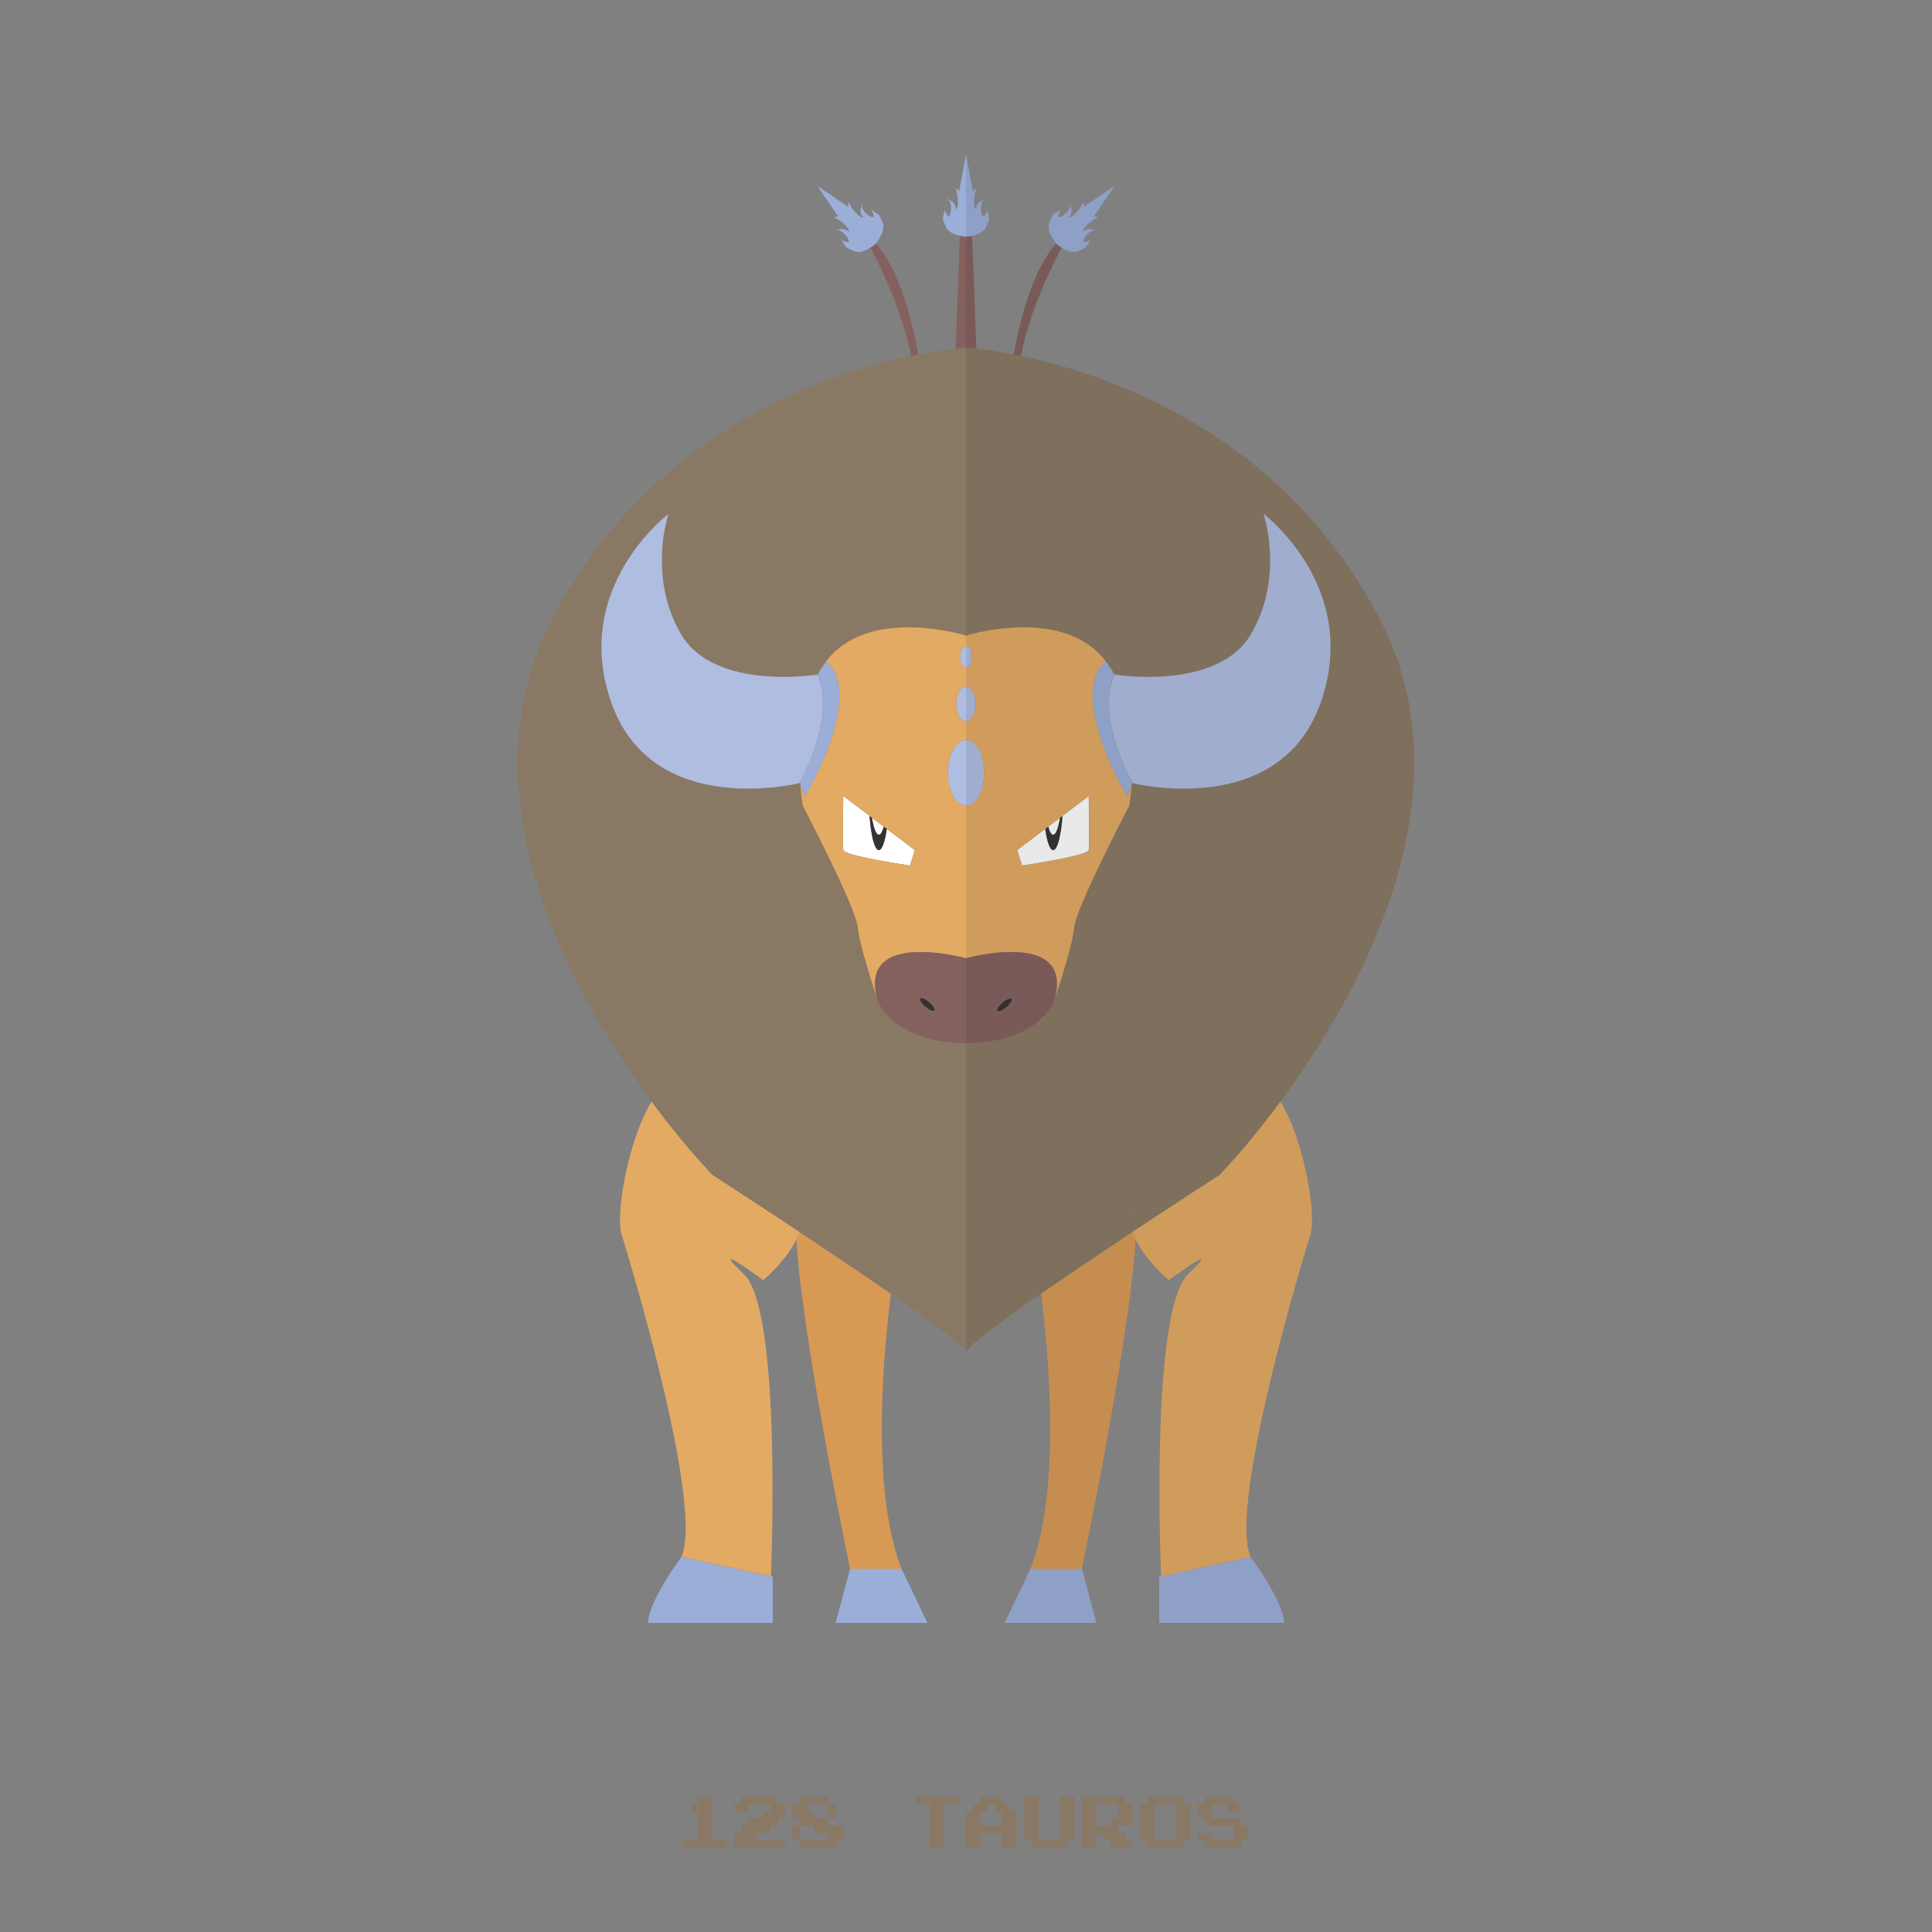 <?xml version="1.0" ?><svg id="pkflt" viewBox="0 0 500 500" xmlns="http://www.w3.org/2000/svg"><rect x="0" y="0" width="500" height="500" fill="#808080" stroke="none"/><defs><style>.cls-1{fill:#9aaed8;}.cls-2{fill:#e3aa63;}.cls-3{fill:#d89955;}.cls-4{fill:#897864;}.cls-5{fill:#afbde1;}.cls-6{fill:#fff;}.cls-7{fill:#333;}.cls-8{fill:#84615e;}.cls-9{opacity:0.1;}.cls-10{fill:#1a1a1a;}</style></defs><title/><path class="cls-1" d="M199.51,408l-19.19-4.23-3.94-.85S168,414,167.67,420H200V408l-0.49-.11V408Z"/><path class="cls-2" d="M199.51,407.89l-19.19-4.15L199.51,408v-0.07Z"/><polygon class="cls-1" points="240 420 233.33 406 220 406 216.25 420 240 420"/><path class="cls-3" d="M230.56,334.84c-7.44-5.17-16-10.91-23.69-16a17.16,17.16,0,0,1-.79,1.9C207.73,347.21,220,406,220,406h13.33C225.51,386.2,228.44,351.79,230.56,334.84Z"/><path class="cls-2" d="M184.33,304a203.69,203.69,0,0,1-15.67-18.94c-5.83,9.28-9.55,29-7.73,34.68,2.29,7.18,21.16,70.06,15.45,83.14l3.94,0.87,19.19,4.15c0.1-2.43,2.82-68.86-7-78.17-10-9.49,5,1.57,5,1.57s5.83-4.81,8.64-10.59c-0.05-.87-0.1-1.71-0.13-2.51C194,310.27,184.33,304,184.33,304Z"/><path class="cls-2" d="M206,318.19c0,0.8.08,1.64,0.13,2.51a17.16,17.16,0,0,0,.79-1.9Z"/><path class="cls-4" d="M247.3,90.25c-2.14.24-5.46,0.69-9.66,1.51l-1.9.38C212.86,96.94,168,112.22,143,160c-24.06,46,5.53,97.88,25.65,125.06A203.69,203.69,0,0,0,184.33,304S194,310.27,206,318.19c-0.07-1.72-.07-3.26,0-4.6l1.62,1.66a11.75,11.75,0,0,1-.68,3.55c7.71,5.12,16.25,10.87,23.69,16C241.47,342.41,250,348.74,250,350V90S249,90.05,247.3,90.25Z"/><path class="cls-4" d="M206,318.19l0.92,0.61a11.75,11.75,0,0,0,.68-3.55l-1.62-1.66C205.88,314.93,205.89,316.47,206,318.19Z"/><path class="cls-5" d="M245.33,200c0,4.69,2.09,8.5,4.67,8.5v-17C247.42,191.5,245.33,195.31,245.33,200Z"/><path class="cls-5" d="M247.5,182.17c0,2.51,1.12,4.55,2.5,4.55v-9.11C248.62,177.61,247.5,179.65,247.5,182.17Z"/><path class="cls-5" d="M248.46,170c0,1.55.69,2.81,1.54,2.81v-5.62C249.15,167.19,248.46,168.45,248.46,170Z"/><path class="cls-6" d="M227.44,220c-1.11,0-2-3.7-2.4-8.86L218.25,206s-0.25,12.5,0,14,17.25,4,17.25,4l1.25-4-7.25-5.48C229,217.84,228.29,220,227.44,220Z"/><path class="cls-7" d="M227.44,220c0.85,0,1.6-2.16,2.06-5.48l-0.81-.61c-0.35,1.31-.79,2.09-1.25,2.09-0.69,0-1.31-1.7-1.7-4.33l-0.7-.53C225.4,216.3,226.34,220,227.44,220Z"/><path class="cls-6" d="M227.44,216c0.47,0,.9-0.78,1.25-2.09l-3-2.24C226.14,214.3,226.75,216,227.44,216Z"/><path class="cls-2" d="M211.61,174.52l2.18-3.36A25.44,25.44,0,0,0,211.61,174.52Z"/><path class="cls-2" d="M214.75,170c-0.33.37-.64,0.76-0.94,1.15C223.94,180,208.33,206,208.33,206l-1.2-2.75c0.26,3.22.62,5.25,0.62,5.25S221.5,234.75,222,240c0.44,4.62,4.15,15.82,5,18.44C222.22,240.32,250,248,250,248V208.5c-2.58,0-4.67-3.81-4.67-8.5s2.09-8.5,4.67-8.5v-4.78c-1.38,0-2.5-2-2.5-4.55s1.12-4.55,2.5-4.55v-4.8c-0.85,0-1.54-1.26-1.54-2.81s0.69-2.81,1.54-2.81V164.5S226.25,157,214.75,170Zm20.75,54s-17-2.5-17.25-4,0-14,0-14l6.79,5.14,0.7,0.53,3,2.24,0.81,0.61,7.25,5.48Z"/><path class="cls-8" d="M227,258.44c0.07,0.25.11,0.48,0.19,0.73,0,0,4,10.58,22.78,10.83V248S222.22,240.32,227,258.44Zm11.15,0c0.27-.32,1.31.11,2.32,1s1.6,1.8,1.33,2.13-1.31-.11-2.32-1S237.9,258.78,238.18,258.46Z"/><ellipse class="cls-7" cx="240" cy="260" rx="0.76" ry="2.39" transform="translate(-113.52 274.97) rotate(-49.72)"/><path class="cls-1" d="M211.61,174.52l0,0h0Z"/><path class="cls-1" d="M206.88,202.67l0.25,0.58c0-.29,0-0.6-0.07-0.91Z"/><path class="cls-1" d="M213.81,171.14v0h0Z"/><path class="cls-1" d="M213.81,171.15h0l-2.18,3.36,0,0c4.52,10.61-3.23,25.43-4.53,27.78,0,0.31,0,.62.07,0.91l1.2,2.75S223.94,180,213.81,171.15Z"/><polygon class="cls-5" points="211.6 174.56 211.59 174.55 211.59 174.56 211.6 174.56"/><path class="cls-5" d="M207,201.77l-0.15.9,0.19-.33C207.06,202.15,207,202,207,201.77Z"/><path class="cls-5" d="M211.6,174.56h0S184.83,179,176.17,164,173,133,173,133s-25.5,19.17-14.67,49.17,48.55,20.5,48.55,20.5l0.15-.9c0,0.19,0,.38,0,0.56C208.37,200,216.12,185.16,211.6,174.56Z"/><path class="cls-8" d="M247.3,90.25C249,90.05,250,90,250,90V61.25a11.29,11.29,0,0,1-1.58-.24Z"/><path class="cls-1" d="M248.14,49.86a0.8,0.8,0,0,0-.84-1c1.3,3.25.2,6.5,0,4.75s-3.3-2.5-1.92-1.87S246,57.5,245,55.5a5.58,5.58,0,0,1-.47-1.19c-0.76,2.79-.59,2.13.22,4.32,0.53,1.43,2.32,2.09,3.67,2.39a11.29,11.29,0,0,0,1.58.24V40S248.4,48.4,248.14,49.86Z"/><path class="cls-8" d="M226.52,63.15a11.25,11.25,0,0,1-1.26.93c3.09,5.88,8.5,17.22,10.49,28.05l1.9-.38c-1.51-8.42-4.78-21.81-11-28.73Z"/><path class="cls-1" d="M228.39,57.56c-1-2.11-.39-1.77-2.88-3.21a5.62,5.62,0,0,1,.51,1.16c0.71,2.12-3.45-1-2.91-2.39s-1.13,1.3,0,2.68-2-.14-3.36-3.36a0.82,0.82,0,0,0,.1,1.32c-1.18-.83-8.32-5.65-8.32-5.65s4.8,7.07,5.66,8.29a0.8,0.8,0,0,0-1.29-.1c3.22,1.38,4.74,4.45,3.36,3.36s-4.1.56-2.69,0,4.51,3.62,2.39,2.92a5.59,5.59,0,0,1-1.17-.51c1.44,2.51,1.09,1.92,3.21,2.9,1.39,0.64,3.14-.18,4.3-0.92a11.25,11.25,0,0,0,1.26-.93l0.11-.12C227.13,62.42,229.33,59.6,228.39,57.56Z"/><path class="cls-1" d="M300.5,408l19.19-4.23,3.94-.85S332,414,332.33,420H300V408l0.49-.11V408Z"/><path class="cls-2" d="M300.49,407.89l19.19-4.15L300.5,408v-0.07Z"/><polygon class="cls-1" points="260 420 266.67 406 280 406 283.75 420 260 420"/><path class="cls-3" d="M269.44,334.84c7.44-5.17,16-10.91,23.69-16a17.16,17.16,0,0,0,.79,1.9C292.27,347.21,280,406,280,406H266.67C274.49,386,271.56,351.79,269.44,334.84Z"/><path class="cls-2" d="M315.68,304a203.69,203.69,0,0,0,15.67-18.94c5.83,9.28,9.55,29,7.73,34.68-2.29,7.18-21.16,70.06-15.45,83.14l-3.94.87-19.19,4.15c-0.1-2.43-2.82-68.86,7-78.17,10-9.49-5,1.57-5,1.57s-5.83-4.81-8.64-10.59c0.05-.87.1-1.71,0.13-2.51C306,310.27,315.68,304,315.68,304Z"/><path class="cls-2" d="M294,318.19c0,0.8-.08,1.64-0.13,2.51a17.16,17.16,0,0,1-.79-1.9Z"/><path class="cls-4" d="M252.7,90.25c2.14,0.24,5.46.69,9.66,1.51l1.9,0.38C287.14,96.94,332,112.22,357,160c24.06,46-5.53,97.88-25.65,125.06A203.69,203.69,0,0,1,315.68,304S306,310.27,294,318.19c0.07-1.72.07-3.26,0-4.6l-1.62,1.66a11.75,11.75,0,0,0,.68,3.55c-7.71,5.12-16.25,10.87-23.69,16C258.53,342.41,250,348.74,250,350V90S251,90.05,252.7,90.25Z"/><path class="cls-4" d="M294,318.19l-0.92.61a11.75,11.75,0,0,1-.68-3.55l1.62-1.66C294.12,314.93,294.12,316.47,294,318.19Z"/><path class="cls-5" d="M254.67,200c0,4.69-1.67,8.5-4.67,8.5v-17C253,191.5,254.67,195.31,254.67,200Z"/><path class="cls-5" d="M252.5,182.17c0,2.51-1.5,4.55-2.5,4.55v-9.11C251,177.61,252.5,179.65,252.5,182.17Z"/><path class="cls-5" d="M251.54,170c0,1.55-.54,2.81-1.54,2.81v-5.62C251,167.19,251.54,168.45,251.54,170Z"/><path class="cls-6" d="M272.56,220c1.11,0,2-3.7,2.4-8.86l6.79-5.14s0.25,12.5,0,14-17.25,4-17.25,4l-1.25-4,7.25-5.48C271,217.84,271.71,220,272.56,220Z"/><path class="cls-7" d="M272.56,220c-0.85,0-1.6-2.16-2.06-5.48l0.81-.61c0.35,1.31.79,2.09,1.25,2.09,0.69,0,1.31-1.7,1.7-4.33l0.7-.53C274.61,216.3,273.66,220,272.56,220Z"/><path class="cls-6" d="M272.56,216c-0.47,0-.9-0.78-1.25-2.09l3-2.24C273.86,214.3,273.25,216,272.56,216Z"/><path class="cls-2" d="M288.39,174.52l-2.18-3.36A25.44,25.44,0,0,1,288.39,174.52Z"/><path class="cls-2" d="M250,164.5v2.69c1,0,1.54,1.26,1.54,2.81s-0.54,2.81-1.54,2.81v4.8c1,0,2.5,2,2.5,4.55s-1.5,4.55-2.5,4.55v4.78c3,0,4.67,3.81,4.67,8.5s-1.67,8.5-4.67,8.5V248s27.78-7.68,23,10.44c0.88-2.62,4.59-13.82,5-18.44,0.5-5.25,14.25-31.5,14.25-31.5s0.36-2,.62-5.25l-1.2,2.75s-15.61-26-5.47-34.85c-0.3-.39-0.61-0.77-0.94-1.15C273.75,157,250,164.5,250,164.5ZM263.25,220l7.25-5.48,0.81-.61,3-2.24,0.7-.53,6.79-5.14s0.25,12.5,0,14-17.25,4-17.25,4Z"/><path class="cls-8" d="M250,248v22c19-.25,22.78-10.83,22.78-10.83,0.08-.26.12-0.49,0.19-0.73C277.78,240.32,250,248,250,248Zm10.49,12.58c-1,.85-2,1.28-2.32,1s0.32-1.27,1.33-2.13,2-1.28,2.32-1S261.5,259.73,260.49,260.58Z"/><ellipse class="cls-7" cx="260" cy="260" rx="2.39" ry="0.76" transform="translate(-106.45 229.78) rotate(-40.28)"/><path class="cls-1" d="M288.39,174.52l0,0h0Z"/><path class="cls-1" d="M293.12,202.67l-0.25.58c0-.29,0-0.6.07-0.91Z"/><path class="cls-1" d="M286.2,171.14v0h0Z"/><path class="cls-1" d="M286.19,171.15h0l2.18,3.36,0,0c-4.52,10.61,3.23,25.43,4.53,27.78,0,0.31,0,.62-0.07.91l-1.2,2.75S276.06,180,286.19,171.15Z"/><polygon class="cls-5" points="288.4 174.56 288.41 174.55 288.41 174.56 288.4 174.56"/><path class="cls-5" d="M293,201.77l0.15,0.9-0.19-.33C292.95,202.15,293,202,293,201.77Z"/><path class="cls-5" d="M288.4,174.56h0S315.17,179,323.83,164,327,133,327,133s25.5,19.17,14.67,49.17-48.55,20.5-48.55,20.5l-0.15-.9c0,0.19,0,.38,0,0.56C291.63,200,283.88,185.16,288.4,174.56Z"/><path class="cls-8" d="M252.7,90.25C251,90.05,250,90,250,90V61.25a11.29,11.29,0,0,0,1.58-.24Z"/><path class="cls-1" d="M251.86,49.86a0.8,0.8,0,0,1,.84-1c-1.3,3.25-.2,6.5,0,4.75s3.3-2.5,1.92-1.87S254,57.5,255,55.5a5.58,5.58,0,0,0,.47-1.19c0.76,2.79.59,2.13-.22,4.32-0.53,1.43-2.32,2.09-3.67,2.39a11.29,11.29,0,0,1-1.58.24V40S251.6,48.4,251.86,49.86Z"/><path class="cls-8" d="M273.48,63.15a11.25,11.25,0,0,0,1.26.93c-3.09,5.88-8.5,17.22-10.49,28.05l-1.9-.38c1.51-8.42,4.78-21.81,11-28.73Z"/><path class="cls-1" d="M271.61,57.56c1-2.11.39-1.77,2.88-3.21a5.62,5.62,0,0,0-.51,1.16c-0.71,2.12,3.45-1,2.91-2.39s1.13,1.3,0,2.68,2-.14,3.36-3.36a0.82,0.82,0,0,1-.1,1.32c1.18-.83,8.32-5.65,8.32-5.65s-4.8,7.07-5.66,8.29a0.8,0.8,0,0,1,1.29-.1c-3.22,1.38-4.74,4.45-3.36,3.36s4.1,0.56,2.69,0-4.51,3.62-2.39,2.92a5.59,5.59,0,0,0,1.17-.51c-1.44,2.51-1.09,1.92-3.21,2.9-1.39.64-3.14-.18-4.3-0.92a11.25,11.25,0,0,1-1.26-.93L273.38,63C272.87,62.42,270.67,59.6,271.61,57.56Z"/><g class="cls-9"><path class="cls-10" d="M300.5,408l19.19-4.23,3.94-.85S332,414,332.33,420H300V408l0.49-.11V408Z"/><path class="cls-10" d="M300.49,407.89l19.19-4.15L300.5,408v-0.07Z"/><polygon class="cls-10" points="260 420 266.67 406 280 406 283.75 420 260 420"/><path class="cls-10" d="M269.44,334.84c7.44-5.17,16-10.91,23.69-16a17.16,17.16,0,0,0,.79,1.9C292.27,347.21,280,406,280,406H266.67C274.49,386,271.56,351.79,269.44,334.84Z"/><path class="cls-10" d="M315.68,304a203.69,203.69,0,0,0,15.67-18.94c5.83,9.28,9.55,29,7.73,34.68-2.29,7.18-21.16,70.06-15.45,83.14l-3.94.87-19.19,4.15c-0.1-2.43-2.82-68.86,7-78.17,10-9.49-5,1.57-5,1.57s-5.83-4.81-8.64-10.59c0.05-.87.1-1.71,0.13-2.51C306,310.27,315.68,304,315.68,304Z"/><path class="cls-10" d="M294,318.19c0,0.8-.08,1.64-0.13,2.51a17.16,17.16,0,0,1-.79-1.9Z"/><path class="cls-10" d="M252.7,90.25c2.14,0.24,5.46.69,9.66,1.51l1.9,0.38C287.14,96.94,332,112.22,357,160c24.06,46-5.53,97.88-25.65,125.06A203.69,203.69,0,0,1,315.68,304S306,310.27,294,318.19c0.07-1.72.07-3.26,0-4.6l-1.62,1.66a11.75,11.75,0,0,0,.68,3.55c-7.71,5.12-16.25,10.87-23.69,16C258.53,342.41,250,348.74,250,350V90S251,90.05,252.7,90.25Z"/><path class="cls-10" d="M294,318.19l-0.92.61a11.75,11.75,0,0,1-.68-3.55l1.62-1.66C294.12,314.93,294.12,316.47,294,318.19Z"/><path class="cls-10" d="M254.67,200c0,4.69-1.67,8.5-4.67,8.5v-17C253,191.5,254.67,195.31,254.67,200Z"/><path class="cls-10" d="M252.5,182.17c0,2.51-1.5,4.55-2.5,4.55v-9.11C251,177.61,252.5,179.65,252.5,182.17Z"/><path class="cls-10" d="M251.54,170c0,1.55-.54,2.81-1.54,2.81v-5.62C251,167.19,251.54,168.45,251.54,170Z"/><path class="cls-10" d="M272.56,220c1.11,0,2-3.7,2.4-8.86l6.79-5.14s0.25,12.5,0,14-17.25,4-17.25,4l-1.25-4,7.25-5.48C271,217.84,271.71,220,272.56,220Z"/><path class="cls-10" d="M272.56,220c-0.85,0-1.6-2.16-2.06-5.48l0.81-.61c0.35,1.31.79,2.09,1.25,2.09,0.69,0,1.31-1.7,1.7-4.33l0.7-.53C274.61,216.3,273.66,220,272.56,220Z"/><path class="cls-10" d="M272.56,216c-0.47,0-.9-0.78-1.25-2.09l3-2.24C273.86,214.3,273.25,216,272.56,216Z"/><path class="cls-10" d="M288.39,174.52l-2.18-3.36A25.44,25.44,0,0,1,288.39,174.52Z"/><path class="cls-10" d="M250,164.5v2.69c1,0,1.54,1.26,1.54,2.81s-0.54,2.81-1.54,2.81v4.8c1,0,2.5,2,2.5,4.55s-1.5,4.55-2.5,4.55v4.78c3,0,4.67,3.81,4.67,8.5s-1.67,8.5-4.67,8.5V248s27.78-7.68,23,10.44c0.88-2.62,4.59-13.82,5-18.44,0.5-5.25,14.25-31.5,14.25-31.5s0.36-2,.62-5.25l-1.2,2.75s-15.61-26-5.47-34.85c-0.3-.39-0.61-0.77-0.94-1.15C273.75,157,250,164.5,250,164.5ZM263.25,220l7.25-5.48,0.81-.61,3-2.24,0.7-.53,6.79-5.14s0.25,12.5,0,14-17.25,4-17.25,4Z"/><path class="cls-10" d="M250,248v22c19-.25,22.78-10.83,22.78-10.83,0.08-.26.12-0.49,0.19-0.73C277.78,240.32,250,248,250,248Zm10.49,12.58c-1,.85-2,1.28-2.32,1s0.32-1.27,1.33-2.13,2-1.28,2.32-1S261.5,259.73,260.49,260.58Z"/><ellipse class="cls-10" cx="260" cy="260" rx="2.39" ry="0.76" transform="translate(-106.45 229.78) rotate(-40.28)"/><path class="cls-10" d="M288.39,174.52l0,0h0Z"/><path class="cls-10" d="M293.12,202.67l-0.25.58c0-.29,0-0.6.07-0.91Z"/><path class="cls-10" d="M286.2,171.14v0h0Z"/><path class="cls-10" d="M286.19,171.15h0l2.18,3.36,0,0c-4.52,10.61,3.23,25.43,4.53,27.78,0,0.31,0,.62-0.07.91l-1.2,2.75S276.06,180,286.19,171.15Z"/><polygon class="cls-10" points="288.4 174.56 288.41 174.55 288.41 174.56 288.4 174.56"/><path class="cls-10" d="M293,201.77l0.15,0.9-0.19-.33C292.95,202.15,293,202,293,201.77Z"/><path class="cls-10" d="M288.4,174.56h0S315.17,179,323.83,164,327,133,327,133s25.5,19.17,14.67,49.17-48.55,20.5-48.55,20.5l-0.15-.9c0,0.19,0,.38,0,0.56C291.63,200,283.88,185.16,288.4,174.56Z"/><path class="cls-10" d="M252.7,90.25C251,90.05,250,90,250,90V61.25a11.29,11.29,0,0,0,1.58-.24Z"/><path class="cls-10" d="M251.86,49.86a0.8,0.8,0,0,1,.84-1c-1.3,3.25-.2,6.5,0,4.75s3.3-2.5,1.92-1.87S254,57.5,255,55.5a5.58,5.58,0,0,0,.47-1.19c0.76,2.79.59,2.13-.22,4.32-0.53,1.43-2.32,2.09-3.67,2.39a11.29,11.29,0,0,1-1.58.24V40S251.6,48.4,251.86,49.86Z"/><path class="cls-10" d="M273.48,63.15a11.25,11.25,0,0,0,1.26.93c-3.09,5.88-8.5,17.22-10.49,28.05l-1.9-.38c1.51-8.42,4.78-21.81,11-28.73Z"/><path class="cls-10" d="M271.61,57.56c1-2.11.39-1.77,2.88-3.21a5.62,5.62,0,0,0-.51,1.16c-0.71,2.12,3.45-1,2.91-2.39s1.13,1.3,0,2.68,2-.14,3.36-3.36a0.82,0.82,0,0,1-.1,1.32c1.18-.83,8.32-5.65,8.32-5.65s-4.8,7.07-5.66,8.29a0.8,0.8,0,0,1,1.29-.1c-3.22,1.38-4.74,4.45-3.36,3.36s4.1,0.56,2.69,0-4.51,3.62-2.39,2.92a5.59,5.59,0,0,0,1.17-.51c-1.44,2.51-1.09,1.92-3.21,2.9-1.39.64-3.14-.18-4.3-0.92a11.25,11.25,0,0,1-1.26-.93L273.38,63C272.87,62.42,270.67,59.6,271.61,57.56Z"/></g><path class="cls-4" d="M180.63,465.94V465h3.75v11.25h3.75v1.88H176.88v-1.87h3.75v-7.5h-1.87v-1.87h1.88v-0.94Z"/><path class="cls-4" d="M191.88,465.94V465h9.38v1.88h1.88v3.75h-1.87v1.88h-1.87v1.88h-3.75v1.88h7.5v1.88H190v-3.75h1.88V472.5h1.88v-1.87h3.75v-1.87h1.88v-1.87h-5.62v1.88H190v-1.87h1.88v-0.94Z"/><path class="cls-4" d="M206.88,465.94V465h7.5v1.88h1.88v3.75h-1.87v1.88h3.75v3.75h-1.87v1.88h-9.37v-1.87H205V472.5h1.88v-1.87H205v-3.75h1.88v-0.94Zm3.75,7.5V472.5h-3.75v3.75h7.5v-1.87h-3.75v-0.94Zm3.75-4.69v-1.87h-5.62v1.88h1.88v1.88h3.75v-1.87Z"/><path class="cls-4" d="M236.88,465.94V465h11.25v1.88h-3.75v11.25h-3.75V466.88h-3.75v-0.94Z"/><path class="cls-4" d="M253.75,465.94V465h5.63v1.88h1.88v1.88h1.88v9.38h-3.75v-3.75h-5.62v3.75H250v-9.37h1.88v-1.87h1.88v-0.94Zm3.75,1.88v-0.94h-1.87v1.88h-1.87v3.75h5.63v-3.75H257.5v-0.94Z"/><path class="cls-4" d="M265,470.63V465h3.75v11.25h5.63V465h3.75v11.25h-1.87v1.88h-9.37v-1.87H265v-5.62Z"/><path class="cls-4" d="M280,471.56V465h11.25v1.88h1.88v5.63h-3.75v1.88h1.88v1.88h1.88v1.88H287.5v-1.87h-1.87v-1.87h-1.87v3.75H280v-6.56Zm9.38-2.81v-1.87h-5.62v5.63h3.75v-1.87h1.88v-1.87Z"/><path class="cls-4" d="M296.88,465.94V465h9.38v1.88h1.88v9.38h-1.87v1.88h-9.37v-1.87H295v-9.37h1.88v-0.94Zm7.5,5.63v-4.69h-5.62v9.38h5.63v-4.69Z"/><path class="cls-4" d="M311.88,465.94V465h7.5v1.88h1.88v1.88H317.5v-1.87h-3.75v3.75h7.5v1.88h1.88v3.75h-1.87v1.88h-9.37v-1.87H310v-1.87h3.75v1.88h5.63V472.5h-7.5v-1.87H310v-3.75h1.88v-0.94Z"/></svg>